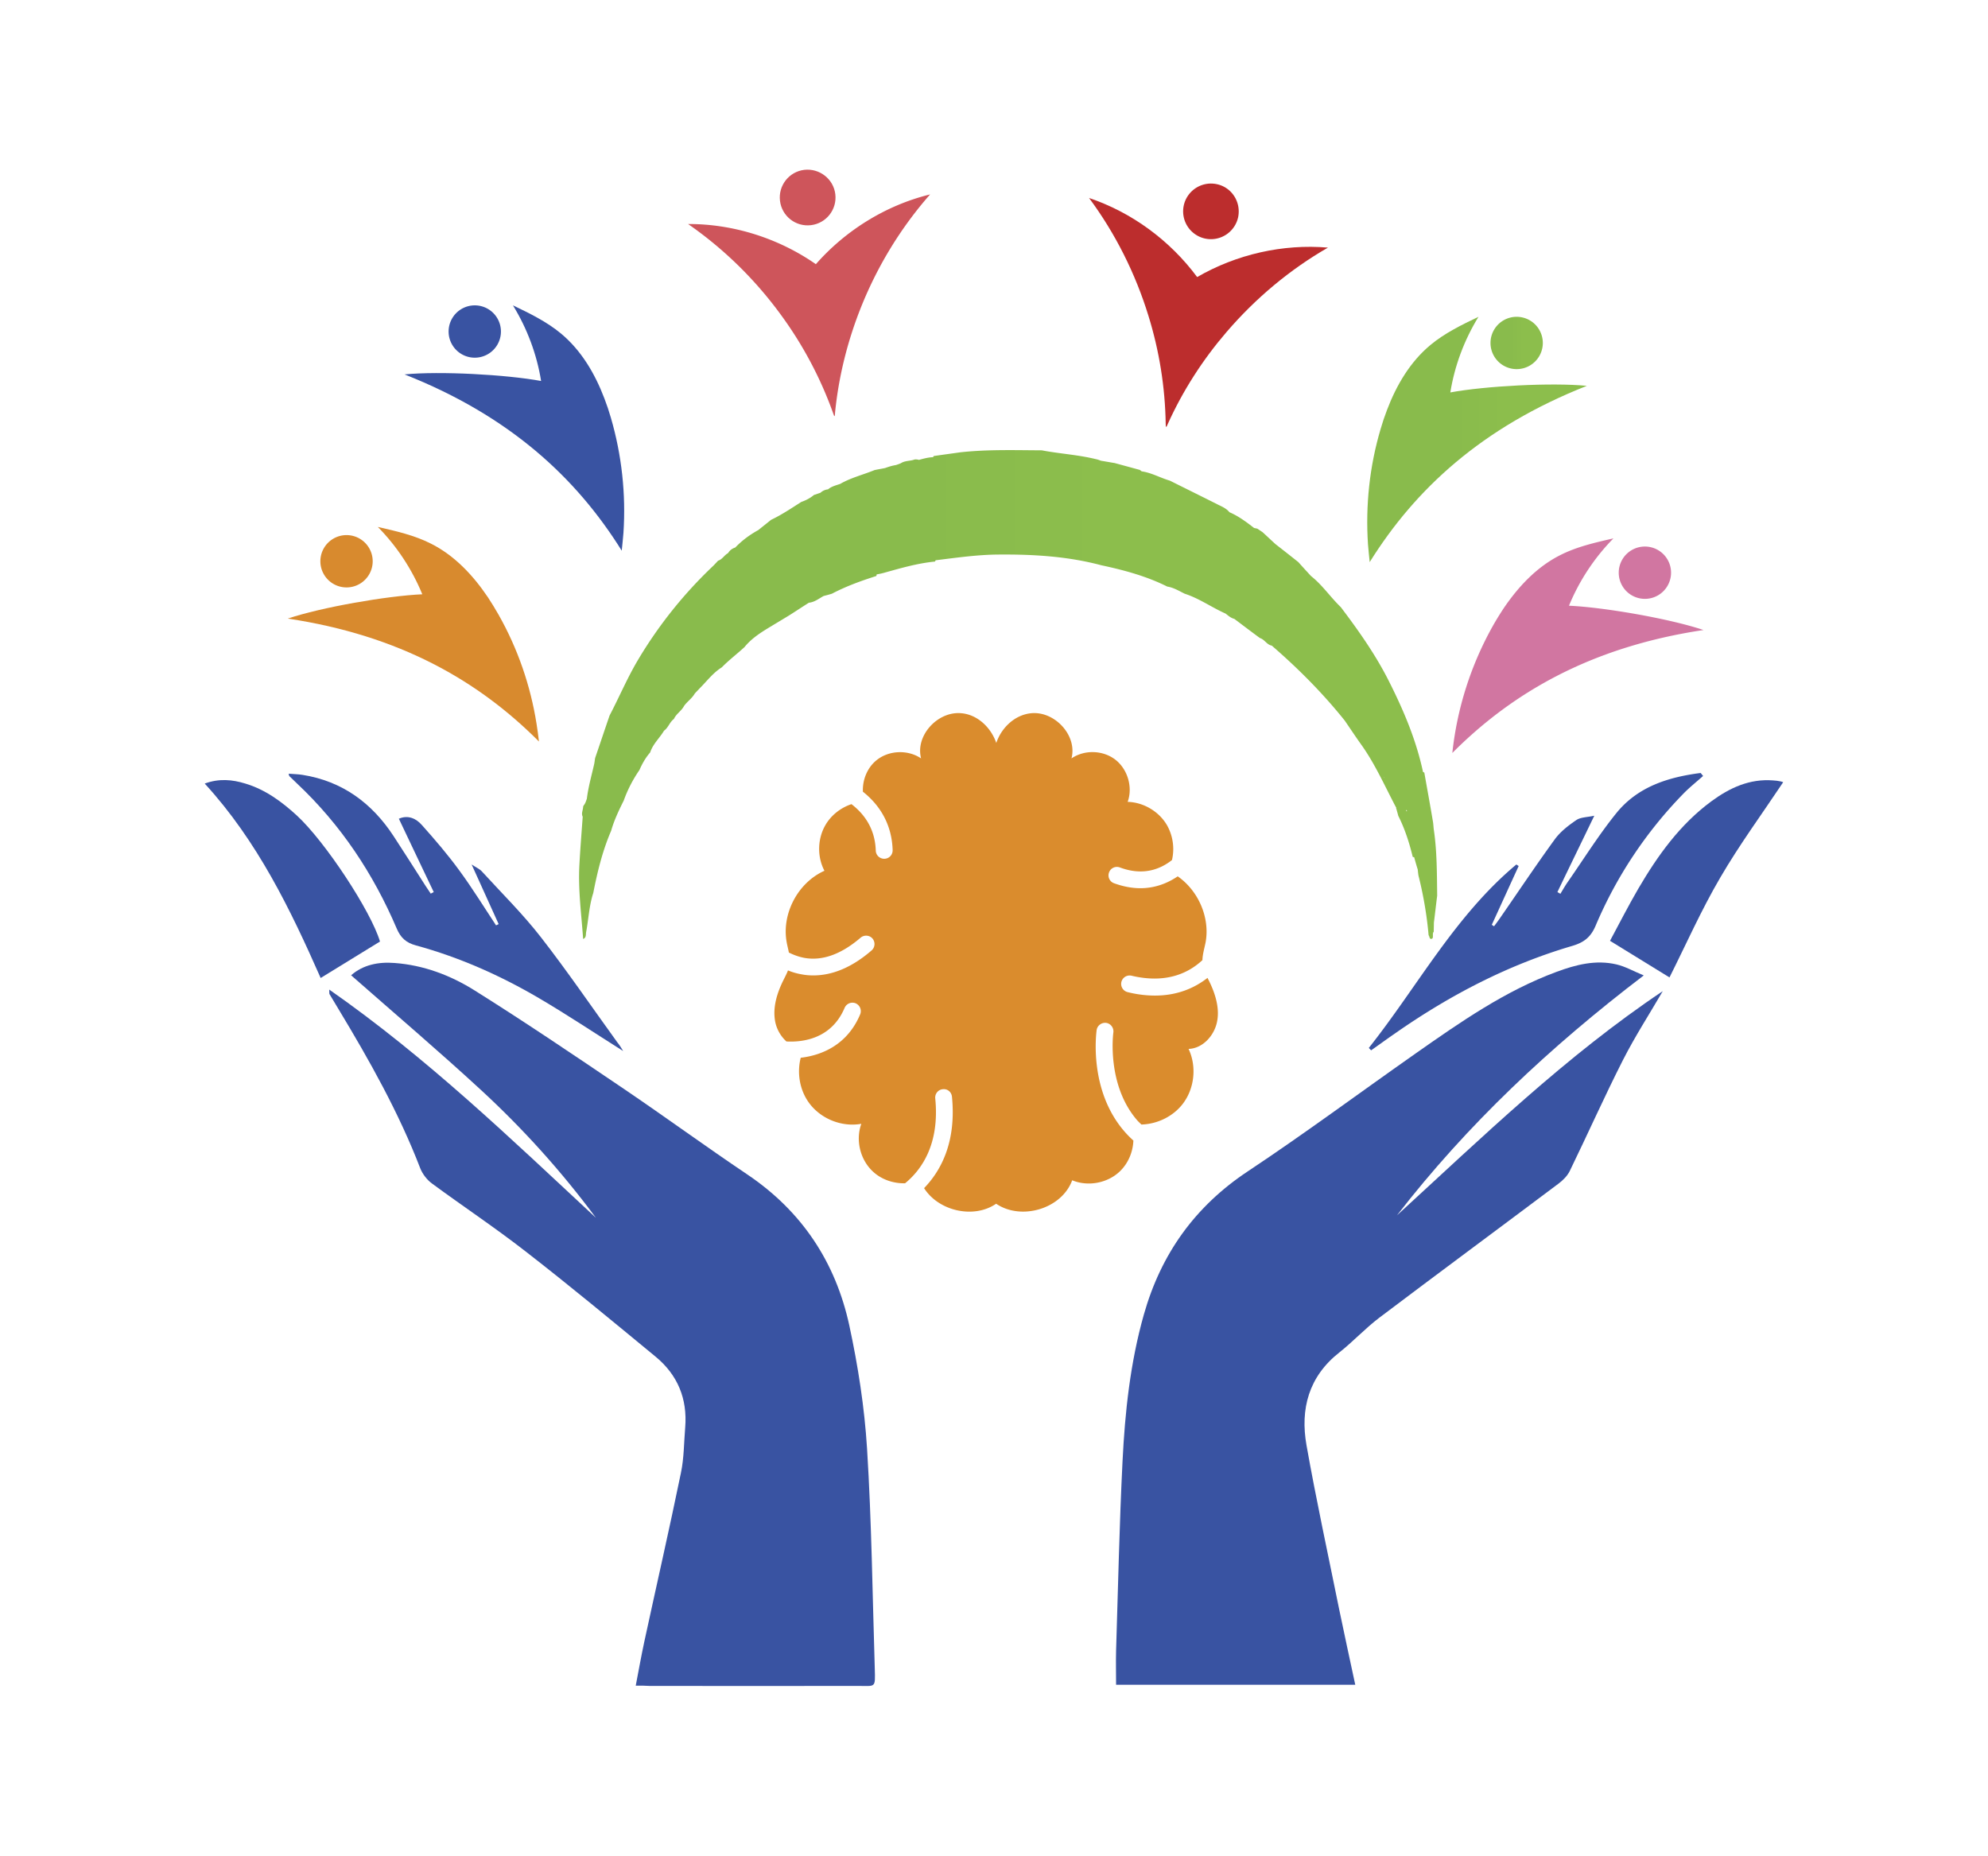 <?xml version="1.0" encoding="UTF-8"?>
<svg data-bbox="14.32 11.868 110.422 106.068" viewBox="0 0 139.06 129.8" xmlns="http://www.w3.org/2000/svg" data-type="ugc">
    <g>
        <path d="M84.55 68.57a.886.886 0 0 1-.08-.17c-.91.71-2.11 1.24-3.68 1.24-.59 0-1.22-.07-1.91-.24a.594.594 0 0 1-.44-.71c.08-.32.39-.51.71-.44 2.36.56 3.94-.14 4.96-1.09.01-.42.14-.83.22-1.24.32-1.74-.51-3.62-1.95-4.62-.72.49-1.6.83-2.61.83-.57 0-1.19-.11-1.85-.35a.584.584 0 0 1-.34-.76c.11-.3.45-.46.76-.34 1.59.59 2.79.15 3.64-.52a3.4 3.4 0 0 0-.35-2.44c-.56-.96-1.64-1.6-2.75-1.63.37-1.03 0-2.28-.86-2.95-.87-.67-2.16-.71-3.07-.09.42-1.6-1.17-3.32-2.82-3.16-1.14.11-2.08 1.01-2.44 2.08-.37-1.08-1.31-1.98-2.44-2.08-1.65-.16-3.24 1.56-2.82 3.16-.9-.61-2.2-.58-3.07.09-.68.52-1.04 1.4-1 2.24 1.1.87 2.02 2.19 2.08 4.08.01.33-.24.6-.57.61h-.02c-.32 0-.58-.25-.59-.57-.05-1.57-.84-2.59-1.7-3.25-.75.25-1.42.77-1.82 1.46-.56.96-.59 2.22-.07 3.2-1.86.83-3.01 3.01-2.64 5.01.04.24.11.47.15.71.34.17.72.31 1.12.38 1.25.21 2.56-.27 3.9-1.42.25-.21.62-.18.83.06.21.25.18.62-.06.83-1.35 1.17-2.72 1.75-4.08 1.75-.26 0-.53-.02-.79-.07-.35-.06-.67-.15-.98-.28-.09.23-.2.44-.31.66-.45.9-.77 1.91-.59 2.9.1.54.39 1.05.79 1.41 1.09.06 3.14-.15 4.07-2.35.13-.3.47-.44.77-.32.3.13.44.47.32.77-.88 2.1-2.63 2.86-4.16 3.04-.28 1.1-.06 2.32.63 3.22.83 1.08 2.27 1.64 3.61 1.4-.41 1.13-.09 2.48.78 3.31.6.58 1.45.87 2.28.85 1.15-.94 2.43-2.73 2.11-5.94-.03-.32.2-.61.53-.64.33-.04.61.2.64.53.31 3.16-.76 5.16-1.95 6.39 1.01 1.6 3.47 2.17 5.04 1.09 1.75 1.19 4.58.37 5.32-1.64 1.11.46 2.48.2 3.34-.63.58-.56.91-1.35.94-2.15-.22-.2-.43-.41-.62-.63-2.53-2.91-1.97-6.93-1.95-7.1.05-.32.35-.54.67-.5.32.05.54.35.5.67-.01.05-.49 3.67 1.68 6.16.09.1.19.19.28.28 1.11-.03 2.21-.56 2.89-1.44.83-1.08.99-2.62.41-3.85 1-.03 1.82-.95 2-1.94.18-.94-.14-1.96-.59-2.86z" fill="#da8c2d"/>
        <path fill="#3953a2" d="M40.98 25.97z"/>
        <linearGradient y2="48.597" x2="100.517" y1="48.597" x1="40.498" gradientUnits="userSpaceOnUse" id="f594d35b-d8cc-4ba3-af37-c6f94ab5fd22">
            <stop offset=".389" stop-color="#89bb4c"/>
            <stop offset=".626" stop-color="#8cbe4c"/>
        </linearGradient>
        <path d="M100.23 57.45c-.19-1.14-.4-2.27-.6-3.41-.03-.01-.06-.03-.09-.04-.48-2.25-1.37-4.34-2.4-6.38-.93-1.84-2.11-3.51-3.35-5.15-.73-.7-1.29-1.55-2.09-2.18-.29-.32-.59-.64-.88-.97-.53-.42-1.06-.84-1.59-1.25-.31-.28-.61-.57-.92-.85l-.36-.24c-.08-.02-.15-.03-.23-.05-.54-.42-1.09-.83-1.72-1.1-.2-.25-.49-.38-.76-.51-1.13-.57-2.27-1.13-3.41-1.7-.66-.19-1.27-.55-1.97-.65l-.13-.1-1.76-.48c-.32-.05-.63-.11-.95-.16-.12-.04-.23-.09-.35-.11-1.25-.31-2.54-.38-3.8-.62-1.91-.01-3.81-.07-5.71.14-.62.09-1.23.17-1.85.26-.01.03-.03.05-.04.08-.34.01-.67.1-.99.19-.09-.03-.19-.04-.3-.03-.31.12-.67.07-.96.26-.11.05-.23.09-.35.13-.26.04-.51.12-.76.21-.24.05-.49.09-.73.14-.8.33-1.65.53-2.41.97-.29.1-.6.17-.85.38-.2.02-.38.1-.53.24.04.01.07.01.11.02-.03-.02-.07-.05-.11-.02l-.45.15c-.26.22-.57.38-.89.49-.69.44-1.37.9-2.11 1.25l-.9.72c-.6.33-1.14.73-1.61 1.22-.22.07-.39.2-.5.39-.27.14-.4.44-.7.53-.11.12-.22.24-.34.36a30.637 30.637 0 0 0-5.28 6.61c-.74 1.25-1.3 2.58-1.97 3.86-.34.99-.67 1.98-1.01 2.97-.03.16-.04.32-.08.48-.18.79-.4 1.56-.5 2.37-.05.14-.09.28-.17.4-.04.05-.07.1-.09.15 0 .24-.15.47-.03.71-.08 1.11-.17 2.23-.23 3.34-.1 1.75.14 3.48.26 5.21.23-.09.18-.3.21-.48.17-.91.21-1.85.5-2.74.29-1.49.65-2.96 1.25-4.35.21-.74.54-1.43.88-2.11.27-.76.64-1.47 1.1-2.14.19-.44.43-.86.75-1.23.19-.59.66-1 .97-1.52.3-.21.39-.6.69-.82.16-.36.53-.56.71-.91.22-.31.56-.53.75-.87.12-.13.24-.25.36-.38.5-.5.92-1.07 1.53-1.45.5-.51 1.07-.94 1.59-1.42.42-.52.95-.89 1.51-1.24.54-.33 1.08-.65 1.62-.98.46-.29.91-.59 1.37-.88.4-.04.7-.29 1.03-.47.19-.05.39-.1.58-.16.99-.52 2.04-.9 3.11-1.24.01-.04.02-.07.02-.11.16-.03.32-.06.47-.1 1.19-.33 2.37-.68 3.61-.8.02-.03.03-.06.05-.09-.02 0-.03-.01-.05-.01.02 0 .03.03.05.01 1.46-.18 2.91-.39 4.39-.4 2.43-.02 4.84.12 7.2.75 1.59.34 3.15.76 4.61 1.49.45.07.83.31 1.22.5 1.02.33 1.89.96 2.86 1.39.19.15.37.31.61.37.6.45 1.19.9 1.79 1.34.33.1.48.47.83.53 1.85 1.6 3.57 3.33 5.1 5.24.4.58.78 1.16 1.19 1.73.97 1.37 1.64 2.91 2.42 4.38-.02.03-.01.06.01.08.04.16.09.32.13.48.46.91.77 1.88 1.01 2.87.03.01.07.02.1.02.08.29.16.58.25.86.02.18.03.37.08.54.33 1.34.56 2.69.68 4.06.08.08.04.29.21.25.11-.02.09-.17.09-.27 0-.08 0-.16.06-.23 0-.21.01-.42.01-.63.08-.63.15-1.26.23-1.89-.02-1.53-.01-3.06-.23-4.58-.03-.17-.03-.4-.07-.62zm-3.44-3.06c.02 0 .03-.01.05 0-.01.01-.03.01-.04.02 0-.01 0-.02-.01-.02zm1.55 2.27c.02.01.05.01.07.02 0 .03 0 .05-.01.08-.03-.03-.04-.07-.06-.1z" fill="url(#f594d35b-d8cc-4ba3-af37-c6f94ab5fd22)"/>
        <path d="M57.07 18.48c-2.6-1.81-5.77-2.82-8.94-2.81 2.54 1.76 4.77 3.96 6.58 6.47a27.08 27.08 0 0 1 3.57 6.77c.03.07.05.14.08.21l.01-.05.02.04c.01-.07.02-.15.02-.22.25-2.55.88-5.06 1.83-7.43 1.15-2.87 2.78-5.54 4.82-7.86-3.07.75-5.9 2.5-7.99 4.88z" fill="#ce555b"/>
        <path d="M58.43 13.58c.13 1.07-.63 2.04-1.7 2.17-1.07.13-2.04-.63-2.17-1.7-.13-1.07.63-2.04 1.7-2.17 1.07-.12 2.04.64 2.17 1.7z" fill="#ce555b"/>
        <path d="M83.74 19.38c-1.89-2.55-4.56-4.52-7.56-5.53 1.84 2.48 3.24 5.28 4.15 8.23.76 2.45 1.17 5 1.21 7.56 0 .07.01.15.01.22l.03-.04.01.05c.03-.07.06-.14.09-.2 1.05-2.33 2.45-4.51 4.12-6.45 2.01-2.34 4.41-4.36 7.09-5.9-3.16-.27-6.4.47-9.15 2.06z" fill="#bc2d2d"/>
        <path d="M86.61 15.18a1.948 1.948 0 0 1-2.3 1.51 1.948 1.948 0 0 1-1.51-2.3 1.948 1.948 0 0 1 2.3-1.51c1.05.21 1.72 1.24 1.51 2.3z" fill="#bc2d2d"/>
        <path fill="#d88a2e" d="M26.07 39.26a1.83 1.83 0 1 1-3.66 0 1.83 1.83 0 0 1 3.66 0z"/>
        <path d="M34.87 42.99c-.23-.41-.48-.81-.74-1.21-1.04-1.54-2.33-2.92-3.98-3.75-1.16-.59-2.45-.88-3.72-1.17 1.33 1.35 2.39 2.96 3.11 4.71-2.47.11-7.07.91-9.41 1.7 7.81 1.17 13.33 4.34 17.57 8.6-.05-.42-.1-.83-.17-1.25-.42-2.66-1.32-5.27-2.66-7.63z" fill="#d88a2e"/>
        <path fill="#3953a2" d="M35.04 23.19a1.83 1.83 0 1 1-3.66 0 1.83 1.83 0 0 1 3.66 0z"/>
        <path d="M42.73 29.22c-.13-.45-.28-.9-.45-1.34-.66-1.74-1.62-3.37-3.04-4.55-1-.83-2.19-1.41-3.36-1.97.99 1.61 1.67 3.42 1.97 5.29-2.44-.45-7.09-.7-9.55-.46 7.35 2.9 12.01 7.23 15.19 12.33.04-.42.09-.83.12-1.25.18-2.71-.12-5.45-.88-8.05z" fill="#3953a2"/>
        <path fill="#d176a1" d="M116.89 40.06a1.83 1.83 0 1 1-3.66 0 1.83 1.83 0 0 1 3.66 0z"/>
        <path d="M104.42 43.79c.23-.41.48-.81.74-1.21 1.04-1.54 2.33-2.92 3.98-3.75 1.16-.59 2.45-.88 3.72-1.17a14.694 14.694 0 0 0-3.11 4.71c2.47.11 7.07.91 9.41 1.7-7.81 1.17-13.33 4.34-17.57 8.6a23.2 23.2 0 0 1 2.83-8.88z" fill="#d176a1"/>
        <linearGradient y2="23.993" x2="107.926" y1="23.993" x1="104.259" gradientUnits="userSpaceOnUse" id="b296caf9-8e3f-4d30-8cc7-847c46dca679">
            <stop offset=".389" stop-color="#89bb4c"/>
            <stop offset=".626" stop-color="#8cbe4c"/>
        </linearGradient>
        <path fill="url(#b296caf9-8e3f-4d30-8cc7-847c46dca679)" d="M107.92 23.99a1.83 1.83 0 1 1-3.66 0 1.83 1.83 0 0 1 3.66 0z"/>
        <linearGradient y2="30.741" x2="111.011" y1="30.741" x1="95.644" gradientUnits="userSpaceOnUse" id="47fd5e53-7b56-4309-9140-ab439d400506">
            <stop offset=".389" stop-color="#89bb4c"/>
            <stop offset=".626" stop-color="#8cbe4c"/>
        </linearGradient>
        <path d="M96.57 30.02c.13-.45.28-.9.45-1.34.66-1.74 1.62-3.37 3.04-4.55 1-.83 2.19-1.41 3.36-1.97-.99 1.61-1.67 3.42-1.97 5.29 2.44-.45 7.09-.7 9.55-.46-7.35 2.9-12.01 7.23-15.19 12.33-.04-.42-.09-.83-.12-1.25-.18-2.71.11-5.45.88-8.05z" fill="url(#47fd5e53-7b56-4309-9140-ab439d400506)"/>
        <path d="M114.98 68.23c-6.56 5-12.35 10.44-17.26 16.78 5.98-5.48 11.81-11.14 18.59-15.68-.93 1.6-1.94 3.16-2.78 4.81-1.3 2.56-2.47 5.19-3.73 7.78-.17.34-.48.65-.79.88-4.18 3.14-8.38 6.24-12.55 9.39-.97.74-1.81 1.65-2.77 2.41-2.15 1.69-2.75 3.96-2.3 6.5.68 3.83 1.51 7.64 2.28 11.45.36 1.74.74 3.48 1.13 5.3H78.07c0-.83-.02-1.61 0-2.39.14-4.41.23-8.82.45-13.23.17-3.46.54-6.91 1.49-10.27 1.2-4.24 3.57-7.57 7.28-10.03 3.99-2.65 7.84-5.51 11.76-8.26 3.11-2.18 6.23-4.36 9.83-5.69 1.35-.5 2.74-.86 4.19-.52.61.14 1.16.46 1.91.77z" fill="#3953a2"/>
        <path d="M44.47 117.91c.21-1.1.39-2.1.6-3.08.85-3.93 1.75-7.86 2.56-11.8.22-1.04.21-2.13.3-3.19.16-2-.53-3.67-2.07-4.94-3.01-2.48-6.01-4.97-9.09-7.36-2.13-1.66-4.39-3.16-6.56-4.76-.34-.25-.65-.65-.81-1.05-1.51-3.92-3.56-7.56-5.72-11.14l-.63-1.05c-.02-.04-.01-.09-.02-.32 6.81 4.75 12.68 10.41 18.65 15.96-2.4-3.24-5.09-6.22-8.04-8.94-2.95-2.72-6.02-5.33-9.08-8.02.83-.73 1.9-.95 3.04-.86 2.03.15 3.91.86 5.6 1.92 3.54 2.22 7 4.56 10.46 6.9 2.89 1.96 5.71 4.02 8.61 5.97 3.82 2.57 6.18 6.14 7.14 10.57.61 2.83 1.06 5.72 1.24 8.61.32 5.11.38 10.24.54 15.37.04 1.43.07 1.22-1.22 1.23-4.85.01-9.69 0-14.54 0-.28-.02-.55-.02-.96-.02z" fill="#3953a2"/>
        <path d="M43.59 73.52c-1.98-1.25-3.9-2.53-5.89-3.7-2.71-1.59-5.57-2.86-8.61-3.69-.67-.18-1.06-.52-1.34-1.18-1.64-3.84-3.91-7.26-6.96-10.13-.18-.17-.37-.35-.55-.53-.02-.01-.01-.05-.05-.17.34.03.65.03.96.08 2.79.44 4.87 1.97 6.39 4.3.75 1.15 1.49 2.31 2.23 3.47l.36.54c.07-.04.14-.07.21-.11-.8-1.69-1.61-3.37-2.44-5.13.64-.28 1.2-.02 1.6.43.93 1.04 1.84 2.1 2.66 3.23.9 1.23 1.7 2.53 2.54 3.8l.18-.09c-.6-1.32-1.19-2.63-1.89-4.17.35.23.57.32.72.49 1.39 1.52 2.86 2.97 4.12 4.59 1.86 2.39 3.57 4.9 5.35 7.36.16.19.28.4.41.61z" fill="#3953a2"/>
        <path d="M95.75 73.3c3.41-4.3 6.02-9.24 10.32-12.83.05.04.11.07.16.11-.63 1.37-1.25 2.74-1.88 4.11.05.03.1.07.16.1.12-.16.24-.32.36-.49 1.29-1.86 2.55-3.75 3.88-5.58.39-.54.96-.98 1.52-1.36.3-.2.74-.19 1.25-.3-.91 1.89-1.75 3.61-2.58 5.34l.21.12c.17-.28.34-.58.53-.85 1.12-1.61 2.16-3.28 3.39-4.8 1.5-1.85 3.63-2.51 5.89-2.8.06.07.12.14.17.21-.46.41-.95.8-1.38 1.24a29.903 29.903 0 0 0-6.14 9.24c-.35.82-.84 1.18-1.68 1.42-4.44 1.31-8.49 3.42-12.28 6.06-.58.4-1.16.82-1.74 1.23-.05-.05-.11-.11-.16-.17z" fill="#3953a2"/>
        <path d="M116.78 68.37c-1.33-.82-2.68-1.65-4.16-2.56.63-1.17 1.27-2.43 1.98-3.65 1.36-2.32 2.91-4.49 5.11-6.11 1.28-.94 2.67-1.59 4.32-1.46.18.01.35.03.53.07.11.02.22.08.17.06-1.48 2.22-3.06 4.37-4.4 6.67-1.33 2.27-2.4 4.69-3.55 6.98z" fill="#3953a2"/>
        <path d="M22.43 68.41c-2.11-4.78-4.41-9.56-8.11-13.6 1.01-.37 1.93-.28 2.84 0 1.4.42 2.54 1.26 3.6 2.23 1.99 1.83 5.2 6.72 5.82 8.82-1.38.85-2.75 1.69-4.15 2.55z" fill="#3953a2"/>
    </g>
</svg>
